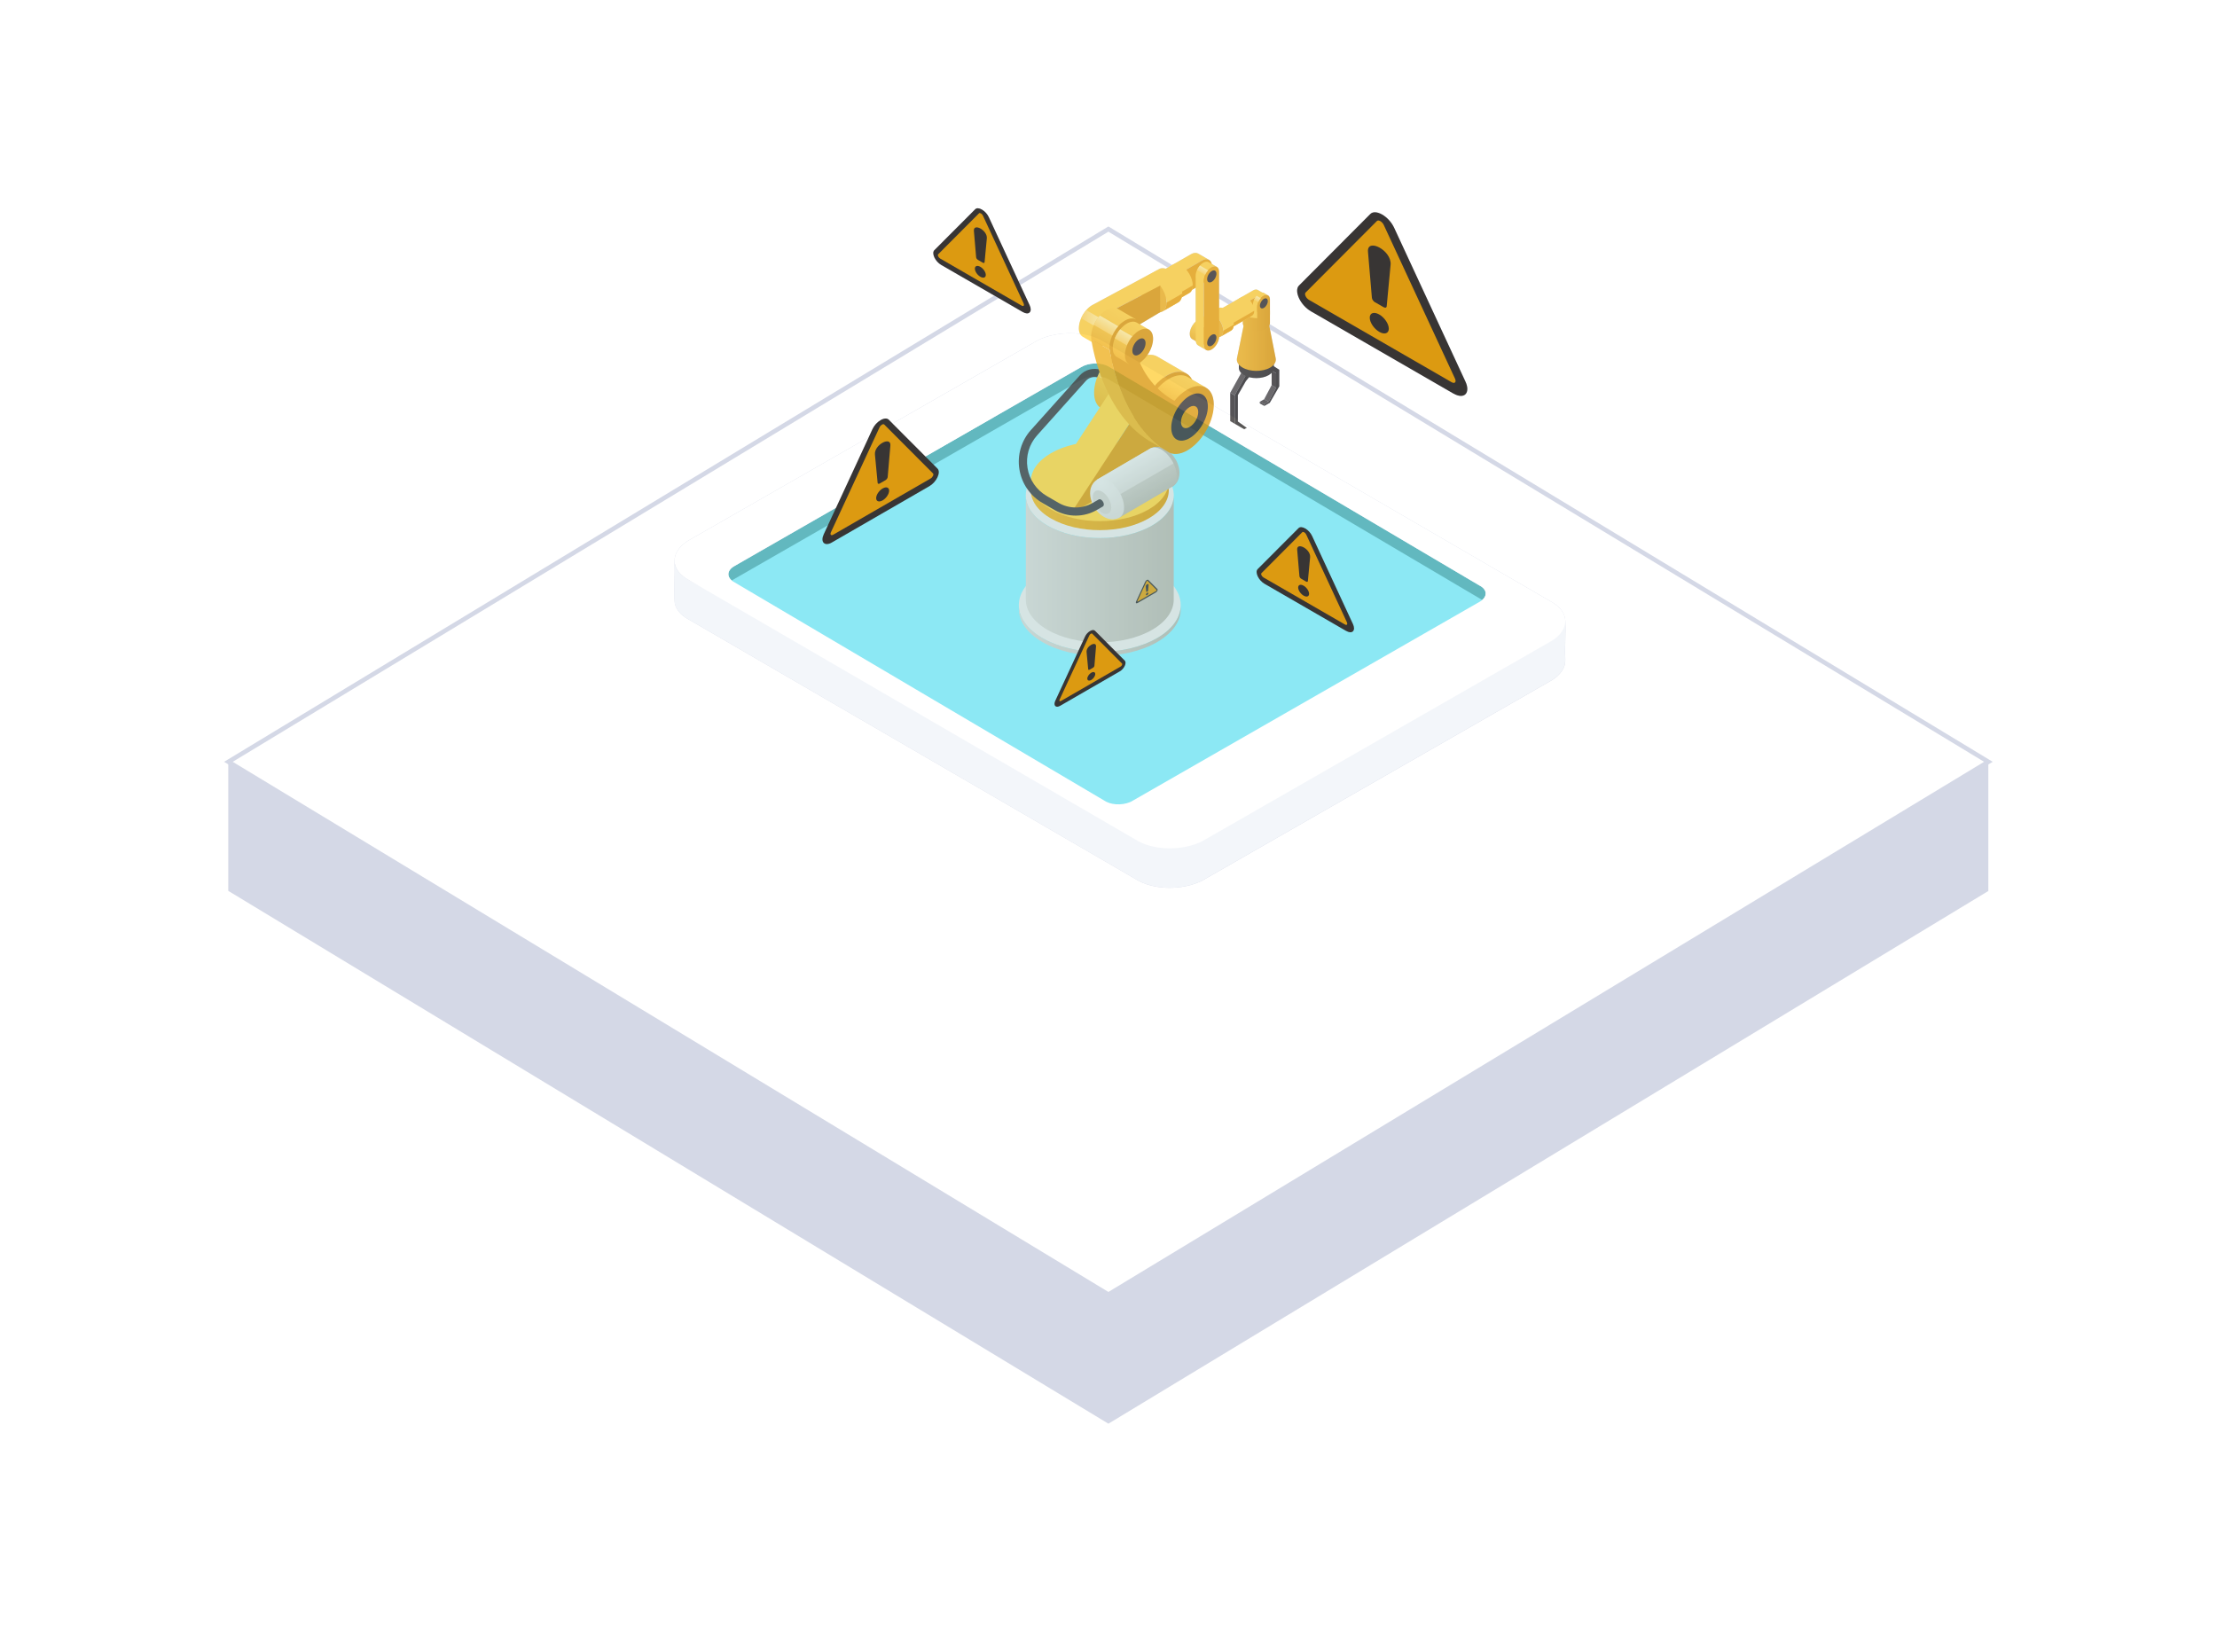 <?xml version="1.0" encoding="UTF-8"?><svg xmlns="http://www.w3.org/2000/svg" xmlns:xlink="http://www.w3.org/1999/xlink" viewBox="0 0 495.6 369.36"><defs><style>.cls-1{fill:url(#_Áåçûìÿííûé_ãðàäèåíò_49-4);}.cls-2{fill:url(#_Áåçûìÿííûé_ãðàäèåíò_109);}.cls-3{fill:#383534;}.cls-4{fill:url(#_Áåçûìÿííûé_ãðàäèåíò_30-7);}.cls-4,.cls-5,.cls-6,.cls-7,.cls-8,.cls-9,.cls-10{opacity:.9;}.cls-11,.cls-12{fill:#fff;}.cls-13{fill:url(#_Áåçûìÿííûé_ãðàäèåíò_49);}.cls-14{fill:url(#_Áåçûìÿííûé_ãðàäèåíò_34);}.cls-12{filter:url(#drop-shadow-1);stroke:#d4d8e6;stroke-miterlimit:10;}.cls-15{fill:#8ce8f4;}.cls-5{fill:url(#_Áåçûìÿííûé_ãðàäèåíò_30);}.cls-16{isolation:isolate;}.cls-17{fill:url(#_Áåçûìÿííûé_ãðàäèåíò_49-2);}.cls-18{fill:url(#_Áåçûìÿííûé_ãðàäèåíò_64);}.cls-19{fill:#f3f6fa;}.cls-20{fill:#ffcf40;}.cls-21{fill:url(#_Áåçûìÿííûé_ãðàäèåíò_13);}.cls-6{fill:url(#_Áåçûìÿííûé_ãðàäèåíò_30-2);}.cls-22{fill:url(#_Áåçûìÿííûé_ãðàäèåíò_49-5);}.cls-23{fill:#e8e4df;}.cls-24{fill:#474443;}.cls-25{fill:#514e4d;}.cls-7{fill:url(#_Áåçûìÿííûé_ãðàäèåíò_30-6);}.cls-26{opacity:.8;}.cls-27{fill:url(#_Áåçûìÿííûé_ãðàäèåíò_39);}.cls-28{fill:url(#_Áåçûìÿííûé_ãðàäèåíò_63-2);}.cls-29{fill:url(#_Áåçûìÿííûé_ãðàäèåíò_16);}.cls-30{fill:#dc9a11;}.cls-31{fill:#efb224;}.cls-32{fill:#d1ccc3;}.cls-33{fill:url(#_Áåçûìÿííûé_ãðàäèåíò_63);}.cls-34{fill:url(#_Áåçûìÿííûé_ãðàäèåíò_64-2);}.cls-35{filter:url(#drop-shadow-2);}.cls-35,.cls-36{fill:#d4d8e6;}.cls-8{fill:url(#_Áåçûìÿííûé_ãðàäèåíò_30-5);}.cls-37{fill:url(#_Áåçûìÿííûé_ãðàäèåíò_49-3);}.cls-38{fill:#2d2b2a;}.cls-39{mix-blend-mode:luminosity;}.cls-40{fill:url(#_Áåçûìÿííûé_ãðàäèåíò_5);}.cls-9{fill:url(#_Áåçûìÿííûé_ãðàäèåíò_30-3);}.cls-10{fill:url(#_Áåçûìÿííûé_ãðàäèåíò_30-4);}.cls-41{fill:#b9b4a7;}.cls-42{fill:#eaa412;}.cls-43{fill:#62b8bf;}</style><filter id="drop-shadow-1" filterUnits="userSpaceOnUse"><feOffset dx="0" dy="30"/><feGaussianBlur result="blur" stdDeviation="17"/><feFlood flood-color="#d4d8e6" flood-opacity=".4"/><feComposite in2="blur" operator="in"/><feComposite in="SourceGraphic"/></filter><filter id="drop-shadow-2" filterUnits="userSpaceOnUse"><feOffset dx="0" dy="30"/><feGaussianBlur result="blur-2" stdDeviation="17"/><feFlood flood-color="#d4d8e6" flood-opacity=".4"/><feComposite in2="blur-2" operator="in"/><feComposite in="SourceGraphic"/></filter><linearGradient id="_Áåçûìÿííûé_ãðàäèåíò_16" x1="-5284.7" y1="82.34" x2="-5276.88" y2="82.34" gradientTransform="translate(-4999.94) rotate(-180) scale(1 -1)" gradientUnits="userSpaceOnUse"><stop offset="0" stop-color="#2d2b2a"/><stop offset="1" stop-color="#383534"/></linearGradient><linearGradient id="_Áåçûìÿííûé_ãðàäèåíò_5" x1="-3615.39" y1="2955.99" x2="-3618.96" y2="2962.17" gradientTransform="translate(-4090.15 -1575.85) rotate(-120)" gradientUnits="userSpaceOnUse"><stop offset="0" stop-color="#efb224"/><stop offset="1" stop-color="#dc9a11"/></linearGradient><linearGradient id="_Áåçûìÿííûé_ãðàäèåíò_64" x1="-5263.89" y1="140.9" x2="-5227.7" y2="140.9" gradientTransform="translate(-4999.94) rotate(-180) scale(1 -1)" gradientUnits="userSpaceOnUse"><stop offset="0" stop-color="#b9b4a7"/><stop offset="1" stop-color="#d8d3cc"/></linearGradient><linearGradient id="_Áåçûìÿííûé_ãðàäèåíò_64-2" x1="-5262.33" y1="127.13" x2="-5229.26" y2="127.13" xlink:href="#_Áåçûìÿííûé_ãðàäèåíò_64"/><linearGradient id="_Áåçûìÿííûé_ãðàäèåíò_13" x1="-5261.22" y1="113.02" x2="-5230.37" y2="113.02" gradientTransform="translate(-4999.94) rotate(-180) scale(1 -1)" gradientUnits="userSpaceOnUse"><stop offset="0" stop-color="#dc9a11"/><stop offset="1" stop-color="#efb224"/></linearGradient><linearGradient id="_Áåçûìÿííûé_ãðàäèåíò_49" x1="-5254.27" y1="78.24" x2="-5246.58" y2="91.57" gradientTransform="translate(-4999.94) rotate(-180) scale(1 -1)" gradientUnits="userSpaceOnUse"><stop offset="0" stop-color="#ffcf40"/><stop offset=".36" stop-color="#fbc93a"/><stop offset=".82" stop-color="#f3ba2b"/><stop offset="1" stop-color="#efb224"/></linearGradient><linearGradient id="_Áåçûìÿííûé_ãðàäèåíò_30" x1="-5249.69" y1="81.89" x2="-5247.64" y2="85.44" gradientTransform="translate(-4999.94) rotate(-180) scale(1 -1)" gradientUnits="userSpaceOnUse"><stop offset="0" stop-color="#ffefa5"/><stop offset="1" stop-color="#ffd561"/></linearGradient><linearGradient id="_Áåçûìÿííûé_ãðàäèåíò_30-2" x1="-5254.8" y1="84.22" x2="-5253.75" y2="86.05" xlink:href="#_Áåçûìÿííûé_ãðàäèåíò_30"/><linearGradient id="_Áåçûìÿííûé_ãðàäèåíò_34" x1="-5252.37" y1="103" x2="-5257.34" y2="111.59" gradientTransform="translate(-4999.94) rotate(-180) scale(1 -1)" gradientUnits="userSpaceOnUse"><stop offset="0" stop-color="#d8d3cc"/><stop offset="1" stop-color="#b9b4a7"/></linearGradient><linearGradient id="_Áåçûìÿííûé_ãðàäèåíò_109" x1="-5252.37" y1="103" x2="-5255.11" y2="107.75" gradientTransform="translate(-4999.94) rotate(-180) scale(1 -1)" gradientUnits="userSpaceOnUse"><stop offset="0" stop-color="#e8e4df"/><stop offset="1" stop-color="#d8d3cc"/></linearGradient><radialGradient id="_Áåçûìÿííûé_ãðàäèåíò_39" cx="-5245.97" cy="107.64" fx="-5245.97" fy="107.64" r="9.2" gradientTransform="translate(-4999.94) rotate(-180) scale(1 -1)" gradientUnits="userSpaceOnUse"><stop offset="0" stop-color="#e8e4df"/><stop offset="1" stop-color="#d8d3cc"/></radialGradient><linearGradient id="_Áåçûìÿííûé_ãðàäèåíò_63" x1="-5283.83" y1="71.69" x2="-5277.76" y2="71.69" gradientTransform="translate(-4999.94) rotate(-180) scale(1 -1)" gradientUnits="userSpaceOnUse"><stop offset="0" stop-color="#dc9a11"/><stop offset="1" stop-color="#efb224"/></linearGradient><linearGradient id="_Áåçûìÿííûé_ãðàäèåíò_63-2" x1="-5283.83" y1="68.76" x2="-5277.76" y2="68.76" xlink:href="#_Áåçûìÿííûé_ãðàäèåíò_63"/><linearGradient id="_Áåçûìÿííûé_ãðàäèåíò_30-3" x1="-5281.28" y1="66.38" x2="-5280.76" y2="67.27" xlink:href="#_Áåçûìÿííûé_ãðàäèåíò_30"/><linearGradient id="_Áåçûìÿííûé_ãðàäèåíò_30-4" x1="-5246" y1="71.17" x2="-5241.63" y2="71.17" xlink:href="#_Áåçûìÿííûé_ãðàäèåíò_30"/><linearGradient id="_Áåçûìÿííûé_ãðàäèåíò_49-2" x1="-5268.93" y1="72.25" x2="-5266.77" y2="76" xlink:href="#_Áåçûìÿííûé_ãðàäèåíò_49"/><linearGradient id="_Áåçûìÿííûé_ãðàäèåíò_30-5" x1="-5269.06" y1="59.87" x2="-5268.45" y2="60.93" xlink:href="#_Áåçûìÿííûé_ãðàäèåíò_30"/><linearGradient id="_Áåçûìÿííûé_ãðàäèåíò_49-3" x1="-5265.48" y1="84.31" x2="-5262.06" y2="90.23" xlink:href="#_Áåçûìÿííûé_ãðàäèåíò_49"/><linearGradient id="_Áåçûìÿííûé_ãðàäèåíò_49-4" x1="-5250.63" y1="69.48" x2="-5246.18" y2="77.18" xlink:href="#_Áåçûìÿííûé_ãðàäèåíò_49"/><linearGradient id="_Áåçûìÿííûé_ãðàäèåíò_30-6" x1="-5247.79" y1="71.69" x2="-5246.54" y2="73.85" xlink:href="#_Áåçûìÿííûé_ãðàäèåíò_30"/><linearGradient id="_Áåçûìÿííûé_ãðàäèåíò_49-5" x1="-5254.32" y1="72.27" x2="-5249.87" y2="79.98" xlink:href="#_Áåçûìÿííûé_ãðàäèåíò_49"/><linearGradient id="_Áåçûìÿííûé_ãðàäèåíò_30-7" x1="-5251.67" y1="74.38" x2="-5250.48" y2="76.44" xlink:href="#_Áåçûìÿííûé_ãðàäèåíò_30"/></defs><g class="cls-16"><g id="Layer_1"><g><g><polygon class="cls-12" points="247.78 259.41 51.06 140.31 247.78 21.21 444.5 140.31 247.78 259.41"/><polygon class="cls-35" points="444.48 140.32 247.78 259.41 51.06 140.31 51.03 140.31 51.03 169.18 51.06 169.18 247.78 288.28 444.5 169.18 444.48 169.16 444.48 140.32"/></g><g><g><path class="cls-36" d="m293.05,69.58l31.89,18.41c1.11.64,2.11.69,2.66.14.55-.56.56-1.61,0-2.81l-15.95-34.41c-.56-1.2-1.55-2.3-2.66-2.94-1.11-.64-2.11-.69-2.66-.13l-15.95,16c-.56.56-.55,1.61,0,2.81.56,1.2,1.55,2.29,2.66,2.94Z"/><path class="cls-36" d="m349.91,138.7s0,0,0,.01c-.06-1.58-1.14-3.12-3.25-4.26l-69.94-40.63v-5.49l1.78-3.12.72-.9c1.44.38,3.2.24,4.39-.45.28-.16.49-.34.66-.53v2.77l-1.67,3.15,1,.57-.97.56.97-.56-1-.57-.97.56v.37l1,.57,1.22-.7,2.13-3.69v-3.7l-1.23-.8v-.34c.38-.44.52-.93.43-1.41l-1.45-7.33c.09-.17.15-.34.16-.52v-2.86s0,.02,0,.03h0s0-.06,0-.08v-2.4c0-.45-.16-.77-.41-.92,0,0,0,0,0,0h0s0,0,0,0l-.93-.54c-.1-.06-.23-.09-.36-.09l-1-.58c-.27-.16-.65-.14-1.06.1l-2.59,1.49s-.03,0-.04.01l-4.18,2.41c-.29-.09-.55-.09-.78-.02l-.02-8.06c0-.54-.19-.92-.5-1.1,0,0,0,0,0,0l-1.13-.66c-.1-.42-.31-.73-.6-.9,0,0,0,0,0,0h0s0,0,0,0l-2.44-1.42c-.42-.24-.99-.21-1.63.16l-3.95,2.28s-.04.01-.06.02l-1.62.93c-.59-.19-1.11-.15-1.51.09l-.37.22h0s-14.56,7.84-14.56,7.84c-.47.27-.91.65-1.3,1.1-.46.53-.86,1.15-1.15,1.81-.33.74-.52,1.51-.51,2.23,0,.52.11.94.29,1.28-3.62-.46-7.63.21-10.41,1.97l-31.54,18.08-.84-.84c-.38-.38-1.06-.35-1.82.09-.76.44-1.44,1.19-1.82,2.01l-.83,1.79-40.47,23.19c-4.05,2.58-3.92,6.52.28,8.76-2.08-1.1-3.18-2.63-3.24-4.23.12,3.44-.13,5.44,0,8.84.05,1.59,1.15,3.14,3.23,4.24l100.53,58.4c4.23,2.26,11.01,2.02,15.07-.55l77.31-44.31c2.06-1.28,3.04-2.94,2.99-4.53-.14-3.43.14-5.44,0-8.84Zm-72.46-55.27h0s-2.44,4.39-2.44,4.39v5.01l-3.68-2.14c.04-1.69-.43-3.1-1.47-3.86-.08-.06-.18-.11-.27-.16h.01s-3.16-1.84-3.16-1.84c-.23-.44-.52-.82-.89-1.11-.13-.1-.27-.19-.41-.26.03.01.06.02.08.04l-6.52-3.79c-.64-.37-1.41-.48-2.22-.35.77-1.1,1.27-2.44,1.27-3.63,0-.99-.34-1.69-.9-2.02h0s-.02-.01-.02-.01c0,0,0,0,0,0l-2.04-1.18s0,0,0,0l4.54-2.71c.21-.03.4-.1.57-.2,0,0,0,0-.01.01l3.5-2.02c.13-.08.26-.18.36-.31.11-.12.2-.27.27-.43.05-.11.08-.25.12-.38l1.73-1c.11-.07.22-.16.31-.26.1-.11.18-.25.24-.4l.85-.49v7.56c-.1.1-.21.2-.31.32-.28.32-.52.7-.7,1.1-.2.45-.31.92-.31,1.35,0,.57.2.97.53,1.15l.84.49c.04.43.21.75.48.91l1.83,1.06s-.08-.07-.12-.1c.31.27.79.3,1.34-.02.89-.51,1.61-1.72,1.68-2.77.18-.03.34-.12.47-.23-.04.04-.08.08-.13.11l2.35-1.36c.28-.17.48-.49.55-.93l2.05-1.18v.46c0,.2.06.4.18.59l-1.48,7.27c-.1.48.05.98.43,1.42v.74c0,.4.19.8.55,1.16l-.04.02Zm-16.56.51c.21-.12.42-.23.62-.32-.21.1-.41.2-.62.32Zm.83-.41c.14-.06.28-.12.41-.16-.14.05-.27.1-.41.16Zm.65-.23c.12-.04.24-.07.37-.1-.12.03-.24.06-.37.1Zm.61-.14c.11-.02.23-.03.34-.04-.11,0-.23.03-.34.04Zm.59-.05c.11,0,.22,0,.32,0-.11,0-.21,0-.32,0Zm.56.03c.1.01.2.03.3.06-.1-.02-.2-.04-.3-.06Zm.53.12c.1.03.19.07.29.11-.09-.04-.19-.08-.29-.11Zm-4.4-13.95s0-.01.01-.02c0,0,0,.01-.01.02Zm.28-.43s0-.01,0-.02c0,0,0,.01,0,.02Zm.17-.55s0,0,0-.01c0,0,0,0,0,.01Zm8.43,8.84c0,.13.01.26.04.37-.02-.11-.04-.24-.04-.37Zm.07.47c.02.07.04.15.07.21-.03-.06-.05-.14-.07-.21Zm.13.3c.03.05.06.11.1.15-.04-.04-.07-.1-.1-.15Zm4.12-4.01c0,.16-.01.31-.04.45.03-.14.04-.29.04-.45Zm-.08.58c-.02.08-.04.17-.08.24.03-.07.05-.16.08-.24Zm-.15.36c-.04.06-.07.12-.11.17.04-.05.07-.11.11-.17Zm-2.06-15.24c.05-.02.1-.02.16-.03-.05.01-.1.02-.16.03Zm12.1,6.33s.05.02.08.03c-.03,0-.05-.02-.08-.03Zm-.15,0s-.06,0-.09,0c.03,0,.06,0,.09,0Zm-11.34-6.37s.07.03.11.04c-.04-.01-.07-.03-.11-.04Zm-.16,0s-.08-.01-.13,0c.05,0,.09,0,.13,0Zm-1.91-1.6s-.09-.01-.14,0c.05,0,.09,0,.14,0Zm.39.06s-.09-.04-.14-.05c.05,0,.09.03.14.05Zm-.96.02s.07-.01.11-.02c-.04.01-.07.01-.11.02Z"/><path class="cls-36" d="m210.4,59.23l18.25,10.54c.64.37,1.21.4,1.52.08.32-.32.32-.92,0-1.61l-9.13-19.69c-.32-.69-.89-1.31-1.52-1.68-.64-.37-1.21-.4-1.52-.08l-9.13,9.15c-.32.32-.32.92,0,1.61.32.68.89,1.31,1.52,1.68Z"/></g><g class="cls-39"><g><path class="cls-3" d="m324.94,87.99c1.11.64,2.11.69,2.66.14.55-.56.56-1.61,0-2.81l-15.95-34.41c-.56-1.2-1.55-2.3-2.66-2.94-1.11-.64-2.11-.69-2.66-.13l-15.95,16c-.56.56-.55,1.61,0,2.81.56,1.2,1.55,2.29,2.66,2.94l31.89,18.41Z"/><path class="cls-30" d="m325.28,84.69l-15.95-34.41c-.34-.73-1.18-1.21-1.52-.88l-15.95,16c-.34.34.08,1.25.76,1.64l31.89,18.41c.67.39,1.1-.03.76-.76Z"/><path class="cls-3" d="m307.4,67.6c-.38-.22-.69-.66-.72-1.03l-.87-10.26c-.3-3.25,5.39-.32,5.05,2.91l-.87,9.25c-.03.33-.35.41-.72.19l-1.85-1.07Zm-1.2,3.42c0,1.07.95,2.49,2.13,3.17,1.18.68,2.13.36,2.13-.71s-.95-2.49-2.13-3.17c-1.18-.68-2.13-.36-2.13.71Z"/></g><g><path class="cls-19" d="m349.91,138.7c.06,1.61-17.83-6.08-17.83-6.08-.01-.6-.44-1.24-1.28-1.69l-83.12-49.09c-1.69-.88-4.38-.78-6.02.23l-19.54,12.31c-.06-1.47-.12-2.9-.17-4.19-.01-.33-.24-.7-.72-.94-.94-.51-2.43-.46-3.36.12l-13.96,8.81c-.45.28-.7.64-.69,1l.27,6.92-39.49,20.53c-.82.49-1.2,1.14-1.18,1.81l.23,6.08-9.04-4.85c-2.08-1.1-3.18-2.63-3.24-4.23.12,3.44-.13,5.44,0,8.84.05,1.59,1.15,3.14,3.23,4.24l100.53,58.4c4.23,2.26,11.01,2.02,15.07-.55l77.31-44.31c2.06-1.28,3.04-2.94,2.99-4.53-.14-3.43.14-5.44,0-8.84Z"/><g><path class="cls-43" d="m330.81,130.94l-83.12-49.09c-1.69-.88-4.38-.78-6.02.23l-77.65,44.56c-1.63.99-1.57,2.59.09,3.49l83.14,49.08c1.67.89,4.39.8,6.01-.23l77.65-44.53c1.63-1.01,1.61-2.6-.09-3.51Z"/><path class="cls-15" d="m330.81,133.81l-83.12-49.09c-1.69-.88-4.38-.78-6.02.23l-77.65,44.56c-1.63.99-1.57,2.6.09,3.49l83.14,49.08c1.67.89,4.39.79,6.01-.23l77.65-44.53c1.63-1.01,1.61-2.59-.09-3.51Z"/><path class="cls-11" d="m231.06,76.61c4.08-2.58,10.85-2.83,15.08-.55l100.53,58.4c4.23,2.29,4.33,6.21.27,8.77l-77.31,44.33c-4.08,2.57-10.83,2.8-15.08.55l-100.52-58.42c-4.2-2.24-4.33-6.18-.28-8.76l77.32-44.31Zm99.75,54.33l-83.12-49.09c-1.69-.88-4.38-.78-6.02.23l-77.65,44.56c-1.63.99-1.57,2.59.09,3.49l83.14,49.08c1.67.89,4.39.8,6.01-.23l77.65-44.53c1.63-1.01,1.61-2.6-.09-3.51h0Z"/></g></g><g class="cls-26"><g><g class="cls-16"><polygon class="cls-25" points="283.6 89.83 282.6 89.26 284.27 86.11 285.27 86.68 283.6 89.83"/><polygon class="cls-3" points="282.63 90.75 281.63 90.18 281.63 89.81 282.63 90.38 282.63 90.75"/><polygon class="cls-3" points="285.27 86.68 284.27 86.11 284.27 82.86 285.27 83.43 285.27 86.68"/><polygon class="cls-38" points="285.27 83.43 284.27 82.86 282.49 81.78 283.49 82.36 285.27 83.43"/><polygon class="cls-24" points="281.91 82.2 280.92 81.62 280.92 81.44 281.91 82.01 281.91 82.2"/><polygon class="cls-38" points="281.91 82.01 283.54 81.08 285.98 82.67 285.98 86.37 283.85 90.05 282.63 90.75 282.63 90.38 283.6 89.83 285.27 86.68 285.27 83.43 283.49 82.36 281.91 82.2 281.91 82.01"/><polygon class="cls-24" points="283.6 89.83 282.6 89.26 281.63 89.81 282.63 90.38 283.6 89.83"/></g><g class="cls-16"><polygon class="cls-38" points="278.14 95.96 277.14 95.39 275.01 94.15 276.01 94.72 278.14 95.96"/><polygon class="cls-3" points="276.01 94.72 275.01 94.15 275.01 87.82 276.01 88.39 276.01 94.72"/><polygon class="cls-3" points="278.44 84.01 280.07 83.07 279.07 82.5 277.45 83.43 278.44 84.01"/><polygon class="cls-25" points="276.01 88.39 275.01 87.82 277.45 83.43 278.44 84.01 276.01 88.39"/><polygon class="cls-38" points="276.01 88.39 278.44 84.01 280.07 83.07 280.07 83.26 278.5 85.22 276.72 88.34 276.72 94.22 278.41 95.44 278.73 95.63 278.14 95.96 276.01 94.72 276.01 88.39"/></g></g><g id="Axonometric_Cylinder"><path class="cls-29" d="m276.94,82.25c0,.58.37,1.17,1.14,1.62,1.53.88,4,.88,5.53,0,.75-.44,1.14-1,1.14-1.57v-2.11s-7.81-.04-7.81-.04v2.11Z"/><path id="Cylinder_face" class="cls-3" d="m283.61,81.76c1.53-.88,1.53-2.31,0-3.19-1.53-.88-4-.88-5.53,0-1.53.88-1.53,2.31,0,3.19,1.53.88,4,.88,5.53,0Z"/></g><g><path class="cls-40" d="m285.18,80.11l-1.75-8.85h-5.11s-1.8,8.83-1.8,8.83c-.15.73.25,1.49,1.2,2.06,1.68,1,4.44,1.03,6.17.06,1.01-.57,1.44-1.35,1.29-2.1Z"/><path class="cls-31" d="m282.66,72.5c-1.02.57-2.65.56-3.64-.04-.99-.59-.97-1.54.05-2.11,1.02-.57,2.65-.56,3.64.04.99.59.97,1.54-.05,2.11Z"/></g><g><g><g><g id="Axonometric_Cylinder-2"><ellipse id="Cylinder_face-2" class="cls-23" cx="245.85" cy="135.28" rx="18.09" ry="10.45"/><path id="Cylinder_body" class="cls-18" d="m227.76,135.18v.9c-.04,2.71,1.72,5.42,5.3,7.48,7.07,4.08,18.52,4.08,25.59,0,3.49-2.02,5.26-4.65,5.3-7.29v-.9c-.04,2.64-1.81,5.28-5.3,7.29-7.07,4.08-18.52,4.08-25.59,0-3.58-2.06-5.34-4.78-5.3-7.48Z"/></g><g id="Axonometric_Cylinder-3"><ellipse id="Cylinder_face-3" class="cls-23" cx="245.85" cy="110.74" rx="16.54" ry="9.55"/><path id="Cylinder_body-2" class="cls-34" d="m229.32,110.65v23.32c-.04,2.47,1.57,4.95,4.84,6.84,6.46,3.73,16.93,3.73,23.38,0,3.19-1.84,4.8-4.25,4.84-6.66v-23.32c-.04,2.41-1.65,4.82-4.84,6.66-6.46,3.73-16.93,3.73-23.38,0-3.27-1.89-4.88-4.37-4.84-6.84Z"/></g></g><g><path class="cls-3" d="m254.3,134.81c-.14.08-.27.09-.34.02-.07-.07-.07-.21,0-.36l2.05-4.43c.07-.15.2-.3.34-.38s.27-.09.34-.02l2.05,2.06c.07.07.07.21,0,.36-.07.15-.2.3-.34.38l-4.1,2.37Z"/><path class="cls-30" d="m254.26,134.38l2.05-4.43c.04-.09.15-.16.2-.11l2.05,2.06s-.01.16-.1.21l-4.1,2.37c-.09.05-.14,0-.1-.1Z"/><path class="cls-3" d="m256.32,132.32s-.09.02-.09-.02l-.11-1.19c-.04-.42.69-.79.65-.37l-.11,1.32s-.04.1-.09.13l-.24.14Zm.12.21c-.15.09-.27.27-.27.41,0,.14.12.18.27.09.15-.09.27-.27.27-.41,0-.14-.12-.18-.27-.09Z"/></g></g><g id="Axonometric_Cylinder-4"><path class="cls-21" d="m261.28,107.69v2c-.04,2.25-1.54,4.5-4.52,6.22-6.02,3.48-15.79,3.48-21.82,0-3.05-1.76-4.55-4.07-4.52-6.38v-2s30.85.16,30.85.16Z"/><path id="Cylinder_face-4" class="cls-20" d="m234.95,113.9c6.02,3.48,15.79,3.48,21.82,0,6.02-3.48,6.02-9.12,0-12.59-6.02-3.48-15.79-3.48-21.82,0-6.02,3.48-6.02,9.12,0,12.59Z"/></g><g id="Axonometric_Cylinder-5"><path class="cls-13" d="m250.02,78.36c1.52-.88,2.89-.95,3.88-.36l4.73,2.73-7.76,13.28-4.73-2.73c-.96-.58-1.56-1.79-1.56-3.5,0-3.47,2.44-7.69,5.44-9.42Z"/><path class="cls-5" d="m247.47,80.57l4.72,2.74c-.87,1.04-1.59,2.25-2.09,3.51l-4.72-2.74c.51-1.26,1.23-2.48,2.1-3.51Z"/><path id="Cylinder_face-5" class="cls-30" d="m249.31,90.51c0,3.47,2.44,4.88,5.44,3.14,3-1.73,5.44-5.95,5.44-9.42,0-3.47-2.44-4.88-5.44-3.14-3,1.73-5.44,5.95-5.44,9.42Z"/><path id="Cylinder_face-6" class="cls-3" d="m252.18,88.85c0,1.64,1.15,2.3,2.57,1.48,1.42-.82,2.57-2.81,2.57-4.44s-1.15-2.3-2.57-1.48c-1.42.82-2.57,2.81-2.57,4.44Z"/></g><g class="cls-16"><path class="cls-20" d="m250.44,84.08c.39-.61.82-1.17,1.26-1.68.84-.96,1.76-1.72,2.67-2.25,1.58-.91,3.16-1.12,4.35-.43l6.52,3.79c-1.19-.69-2.76-.48-4.35.43-.91.53-1.82,1.29-2.67,2.25-.44.51-.87,1.07-1.26,1.68l-17.67,27.05-6.52-3.79,17.67-27.05Z"/><path class="cls-30" d="m260.89,83.94c-1.39.8-2.79,2.15-3.93,3.93l-17.67,27.05,19.31-11.15,6.26-9.72c2.57-3.99,2.89-8.61.71-10.32-1.21-.95-2.94-.8-4.68.21Z"/></g><path class="cls-6" d="m258.22,86.19l-6.52-3.79c-.44.51-.87,1.07-1.26,1.68l6.52,3.79c.39-.61.82-1.17,1.26-1.68h0Z"/></g><g><path class="cls-41" d="m260.54,100.39c1.03.55,3.01,2.37,3.14,5.27,0,2.11-1.2,2.88-1.6,3.14l-4.97-8.51c.72-.41,1.9-.72,3.43.1Z"/><path class="cls-14" d="m257.11,100.29c.62-.36,1.48-.32,2.43.2,1.93,1.07,3.52,3.75,3.56,5.99.02,1.14-.37,1.94-1.01,2.31l-11.82,6.91-4.97-8.51,11.82-6.91Z"/><path class="cls-2" d="m257.11,100.29c.62-.36,1.48-.32,2.43.2,1.13.63,2.13,1.81,2.79,3.12l-11.85,6.84-5.18-3.26,11.82-6.91Z"/><path class="cls-27" d="m245.29,107.2c.62-.36,1.48-.32,2.43.2,1.93,1.07,3.52,3.75,3.56,5.99.02,1.14-.37,1.94-1.01,2.31-.73.4-1.91.72-3.42-.1-2.79-1.5-4.67-6.41-1.55-8.41Z"/><path class="cls-32" d="m246.32,109.89c1.14.63,2.08,2.21,2.1,3.53.02,1.32-.89,1.88-2.03,1.25-1.14-.63-2.08-2.21-2.1-3.53-.02-1.32.89-1.88,2.03-1.25Z"/></g><g><g id="Axonometric_Cylinder-6"><ellipse id="Cylinder_face-7" class="cls-20" cx="280.85" cy="69.39" rx="3.03" ry="1.75"/><path id="Cylinder_body-3" class="cls-33" d="m277.82,69.38v2.86c0,.45.29.91.89,1.25,1.18.68,3.11.68,4.29,0,.59-.34.88-.78.89-1.22v-2.86c0,.44-.3.88-.89,1.22-1.18.68-3.11.68-4.29,0-.6-.35-.9-.8-.89-1.25Z"/></g><g><path class="cls-20" d="m276.96,66.75l3.15-1.82c.41-.24.79-.26,1.06-.1l1.6.93c-.27-.16-.65-.14-1.06.1l-4.01,2.31-.75-1.43Z"/><path class="cls-42" d="m281.71,65.86c.82-.48,1.5-.09,1.5.86,0,.95-.67,2.11-1.49,2.58l-4.02,2.32v-3.44s4.01-2.31,4.01-2.31Z"/></g><g><g><g class="cls-16"><path class="cls-20" d="m280.34,66.99c.14-.31.33-.61.55-.87.19-.21.4-.4.63-.53.4-.23.75-.25,1.01-.1l.94.55c-.26-.15-.62-.13-1.01.1-.23.13-.44.31-.63.53-.22.25-.41.55-.55.87-.16.36-.25.73-.25,1.07v2.54s-.94-.55-.94-.55v-2.54c0-.34.1-.72.25-1.07Z"/><path class="cls-28" d="m282.46,66.14c.79-.46,1.43-.09,1.43.82v3.27c0,2.04-1.29,1.24-2.86.91v-2.54c0-.91.64-2.01,1.43-2.47Z"/></g><path class="cls-9" d="m281.83,66.67l-.94-.55c-.22.25-.41.55-.55.87l.94.55c.14-.31.33-.61.55-.87h0Z"/></g><path id="Cylinder_face-8" class="cls-3" d="m281.65,68.33c0,.56.39.78.88.51.48-.28.88-.96.88-1.52,0-.56-.39-.78-.88-.51-.48.28-.88.96-.88,1.52Z"/></g><g id="Axonometric_Cylinder-7"><path class="cls-20" d="m277.49,66.44c.31-.18.74-.16,1.21.11.94.54,1.69,1.85,1.69,2.93,0,.53-.18.91-.48,1.09l-5.56,3.21-2.42-4.14,5.56-3.21Z"/><path class="cls-42" d="m275.1,72.53l5.28-3.05c0,.53-.19.91-.48,1.09l-1.89,1.09-2.96,1.7.05-.83Z"/></g></g><g><g><path class="cls-20" d="m261.39,59.63l4.82-2.78c.63-.37,1.21-.4,1.63-.16l2.45,1.42c-.42-.24-.99-.21-1.63.16l-6.12,3.53-1.15-2.18Z"/><path class="cls-42" d="m268.66,58.27c1.26-.73,2.29-.14,2.29,1.31,0,1.45-1.02,3.22-2.28,3.95l-6.14,3.54v-5.26s6.12-3.53,6.12-3.53Z"/></g><g id="Axonometric_Cylinder-8"><path id="Cylinder_face-9" class="cls-31" d="m263.65,65.53c0,1.65-1.16,2.32-2.59,1.49-1.43-.83-2.59-2.83-2.59-4.48s1.16-2.32,2.59-1.49c1.43.82,2.59,2.83,2.59,4.48Z"/><path id="Cylinder_body-4" class="cls-20" d="m259.21,60.88l2.99-1.72c.47-.28,1.12-.25,1.85.17,1.43.82,2.59,2.83,2.59,4.48,0,.82-.28,1.39-.74,1.67l-2.99,1.72c.46-.27.74-.85.74-1.67,0-1.65-1.16-3.66-2.59-4.48-.72-.42-1.38-.45-1.85-.17Z"/><path class="cls-42" d="m263.65,65.53l2.99-1.72c0,.82-.28,1.39-.74,1.67l-2.99,1.72c.46-.27.74-.85.74-1.67Z"/></g><g id="Axonometric_Cylinder-9"><path id="Cylinder_face-10" class="cls-31" d="m260.77,67.66c0,1.94-1.36,2.72-3.04,1.75-1.68-.97-3.04-3.32-3.04-5.26,0-1.94,1.36-2.72,3.04-1.75,1.68.97,3.04,3.32,3.04,5.26Z"/><path id="Cylinder_body-5" class="cls-20" d="m255.57,62.2l3.5-2.02c.55-.33,1.32-.29,2.17.2,1.68.97,3.04,3.32,3.04,5.26,0,.96-.33,1.63-.87,1.95l-3.5,2.02c.54-.32.87-1,.87-1.95,0-1.94-1.36-4.29-3.04-5.26-.85-.49-1.62-.53-2.17-.2Z"/><path class="cls-42" d="m260.77,67.66l3.5-2.02c0,.96-.33,1.63-.87,1.95l-3.5,2.02c.54-.32.87-1,.87-1.95Z"/></g><g class="cls-16"><path class="cls-20" d="m241.68,71.14c.29-.65.69-1.28,1.15-1.81.39-.45.83-.83,1.3-1.1l14.56-7.84.64,3.48-11.98,6.23c-.47.27-.91.65-1.3,1.1-.46.53-.86,1.15-1.15,1.81-.33.74-.52,1.51-.51,2.23,0,.94.33,1.6.87,1.91l-3.22-1.87c-.53-.31-.87-.97-.87-1.91,0-.71.19-1.49.51-2.23Z"/><path class="cls-10" d="m242.83,69.33l3.22,1.87c-.46.53-.86,1.15-1.15,1.81l-3.22-1.87c.29-.65.69-1.28,1.15-1.81Z"/><path class="cls-30" d="m247.36,70.1l11.98-6.23.02,5.92-11.98,7.14c-1.65.95-2.98.18-2.99-1.7,0-1.88,1.32-4.18,2.97-5.13Z"/></g><g><g id="Axonometric_Cylinder-10"><path id="Cylinder_face-11" class="cls-31" d="m273.45,73.94c0,1.3-.91,1.83-2.04,1.18-1.13-.65-2.04-2.23-2.04-3.53s.91-1.83,2.04-1.18c1.13.65,2.04,2.23,2.04,3.53Z"/><path id="Cylinder_body-6" class="cls-20" d="m269.96,70.27l2.35-1.36c.37-.22.88-.19,1.45.13,1.13.65,2.04,2.23,2.04,3.53,0,.64-.22,1.1-.58,1.31l-2.35,1.36c.36-.22.58-.67.58-1.31,0-1.3-.91-2.88-2.04-3.53-.57-.33-1.08-.36-1.45-.13Z"/><path class="cls-42" d="m273.45,73.94l2.35-1.36c0,.64-.22,1.1-.58,1.31l-2.35,1.36c.36-.22.58-.67.58-1.31Z"/></g><g><polygon class="cls-20" points="272.29 68.93 272.29 71.17 269.69 72.67 267.76 71.54 272.29 68.93"/><path class="cls-17" d="m266.28,73.3c.18-.4.42-.78.7-1.1.24-.27.5-.5.78-.66l1.93,1.12c-.28.16-.55.39-.78.66-.28.32-.52.7-.7,1.1-.2.45-.31.92-.31,1.35,0,.57.2.97.53,1.15l-1.93-1.12c-.32-.19-.52-.59-.53-1.15,0-.43.11-.9.31-1.35Z"/><path class="cls-42" d="m269.69,72.67l2.6-1.5v4.14s-2.58,1.49-2.58,1.49c-.99.57-1.8.11-1.81-1.03,0-1.14.8-2.53,1.79-3.11Z"/></g></g><g><g><g class="cls-16"><path class="cls-20" d="m267.58,60.39c.17-.37.39-.73.66-1.03.22-.26.48-.47.75-.63.47-.27.9-.3,1.21-.12l1.83,1.06c-.31-.18-.73-.15-1.21.12-.27.15-.52.37-.75.63-.27.3-.49.66-.66,1.03-.19.42-.3.87-.3,1.28l.03,14.43c0,.54.19.92.5,1.09l-1.83-1.06c-.31-.18-.5-.56-.5-1.09l-.03-14.43c0-.41.11-.86.3-1.28Z"/><path class="cls-42" d="m270.81,59.79c-.95.55-1.7,1.86-1.7,2.94l.03,14.43c0,1.08.76,1.52,1.71.97.94-.54,1.7-1.86,1.69-2.94l-.03-14.43c0-1.08-.76-1.52-1.7-.98Z"/></g><path class="cls-8" d="m270.06,60.42l-1.83-1.06c-.27.3-.49.66-.66,1.03l1.83,1.06c.17-.37.39-.73.66-1.03h0Z"/></g><path id="Cylinder_face-12" class="cls-3" d="m269.85,62.4c0,.67.47.93,1.04.6.58-.33,1.04-1.14,1.04-1.81,0-.67-.47-.93-1.04-.6-.58.33-1.04,1.14-1.04,1.81Z"/><path id="Cylinder_face-13" class="cls-3" d="m269.85,76.67c0,.67.47.93,1.04.6.58-.33,1.04-1.14,1.04-1.81,0-.67-.47-.93-1.04-.6-.58.33-1.04,1.14-1.04,1.81Z"/></g></g><path class="cls-24" d="m230.48,96.11l10.89-12.17c1.18-1.32,3.03-1.78,4.67-1.27-.3.54-.56,1.11-.78,1.68-.91-.2-1.89.09-2.53.81l-10.89,12.17c-1.79,2-2.57,4.66-2.14,7.3.42,2.64,2,4.93,4.32,6.27l2.64,1.53c2.35,1.36,5.27,1.36,7.62,0l1.3-.75c.7-.4,1.65,1.16.91,1.58l-1.3.75c-1.46.84-3.09,1.26-4.73,1.26-1.63,0-3.27-.42-4.73-1.26l-2.64-1.53c-2.8-1.62-4.7-4.37-5.21-7.56-.51-3.19.43-6.4,2.59-8.81Z"/><g><g class="cls-16"><g class="cls-16"><g class="cls-16"><path class="cls-30" d="m260.96,100.92l-4.11-2.39c.09.06.17.12.26.17l4.11,2.39c-.09-.05-.18-.11-.26-.17h0Z"/></g></g><path class="cls-37" d="m261.29,84.7c1.53-.89,3.06-1.09,4.22-.42l4.11,2.39-7.09,3.8-4.11-3.25c.79-.96,1.83-1.92,2.87-2.52Z"/><g class="cls-16"><path class="cls-31" d="m248.07,78.24s2.1,16.09,12.88,22.68l-4.11-2.39c-10.78-6.59-12.9-22.67-12.88-22.68l4.11,2.39Z"/></g><path class="cls-1" d="m244.52,72.64c.15-.35.33-.67.53-.99.06-.09.12-.18.17-.26.16-.24.33-.46.51-.68.04-.05.08-.11.12-.16.03-.03.06-.05.08-.08,1.01-1.12,2.66-2.18,3.92-1.45l4.11,2.39-5.89,6.84-4.11-2.39c-.16-1.05.13-2.25.56-3.22Z"/><path class="cls-30" d="m250.82,72.1c-1.85,1.49-3.04,4.19-2.75,6.14-.01,0,2.1,16.09,12.88,22.68,1.2.88,2.84.72,4.49-.23,1.38-.8,2.77-2.15,3.89-3.92,2.45-3.89,2.7-8.34.54-9.92-1.18-.86-2.82-.7-4.47.25-.99.57-1.98,1.43-2.87,2.52-3.8-2.16-7.33-5.77-8.9-12.03,1.01-1.48,1.55-3.29,1.28-4.67-.33-1.72-1.79-2.2-3.42-1.26-.22.13-.45.28-.68.47Z"/><path class="cls-7" d="m245.86,70.54l4.11,2.39c-.55.62-1,1.35-1.34,2.1l-4.11-2.39c.33-.75.79-1.48,1.34-2.1Z"/></g><g id="Axonometric_Cylinder-11"><path class="cls-22" d="m251.89,72.34c.88-.51,1.67-.55,2.25-.21l2.73,1.58-4.49,7.68-2.73-1.58c-.56-.33-.9-1.03-.9-2.02,0-2.01,1.41-4.45,3.15-5.45Z"/><path class="cls-4" d="m250.41,73.62l2.73,1.58c-.5.6-.92,1.3-1.21,2.03l-2.73-1.59c.29-.73.71-1.43,1.21-2.03Z"/><path id="Cylinder_face-14" class="cls-30" d="m251.47,79.37c0,2.01,1.41,2.82,3.15,1.82,1.74-1,3.15-3.44,3.15-5.45,0-2.01-1.41-2.82-3.15-1.82-1.74,1-3.15,3.44-3.15,5.45Z"/><path id="Cylinder_face-15" class="cls-3" d="m253.13,78.41c0,.95.66,1.33,1.48.86.82-.47,1.48-1.62,1.48-2.57s-.66-1.33-1.48-.86c-.82.47-1.48,1.62-1.48,2.57Z"/></g></g><g id="Axonometric_Cylinder-12"><path id="Cylinder_face-16" class="cls-3" d="m261.83,95.6c0,2.61,1.83,3.67,4.09,2.36,2.26-1.31,4.09-4.48,4.09-7.09s-1.83-3.67-4.09-2.36c-2.26,1.31-4.09,4.48-4.09,7.09Z"/><path id="Cylinder_face-17" class="cls-30" d="m264,94.35c0,1.23.86,1.73,1.93,1.11,1.07-.62,1.93-2.11,1.93-3.34,0-1.23-.86-1.73-1.93-1.11-1.07.62-1.93,2.11-1.93,3.34Z"/></g></g><g><path class="cls-3" d="m228.65,69.76c.64.37,1.21.4,1.52.08.32-.32.32-.92,0-1.61l-9.13-19.69c-.32-.69-.89-1.31-1.52-1.68s-1.21-.4-1.52-.08l-9.13,9.15c-.32.32-.32.92,0,1.61.32.68.89,1.31,1.52,1.68l18.25,10.54Z"/><path class="cls-30" d="m228.85,67.88l-9.13-19.69c-.19-.42-.68-.69-.87-.5l-9.13,9.16c-.19.19.05.71.43.94l18.25,10.54c.39.22.63-.02.43-.44Z"/><path class="cls-3" d="m218.62,58.1c-.22-.12-.4-.38-.41-.59l-.5-5.87c-.17-1.86,3.08-.18,2.89,1.67l-.5,5.3c-.02.19-.2.23-.41.11l-1.06-.61Zm-.69,1.96c0,.61.55,1.43,1.22,1.81.67.39,1.22.21,1.22-.41s-.55-1.43-1.22-1.81c-.67-.39-1.22-.21-1.22.41Z"/></g><g><path class="cls-3" d="m300.93,141.05c.64.37,1.21.4,1.52.08.32-.32.32-.92,0-1.61l-9.13-19.69c-.32-.69-.89-1.31-1.52-1.68-.64-.37-1.21-.4-1.52-.08l-9.13,9.15c-.32.32-.32.92,0,1.61.32.68.89,1.31,1.52,1.68l18.25,10.54Z"/><path class="cls-30" d="m301.12,139.17l-9.13-19.69c-.19-.42-.68-.69-.87-.5l-9.13,9.16c-.19.19.05.71.43.94l18.25,10.54c.39.22.63-.02.43-.44Z"/><path class="cls-3" d="m290.89,129.39c-.22-.12-.4-.38-.41-.59l-.5-5.87c-.17-1.86,3.08-.18,2.89,1.67l-.5,5.3c-.02.19-.2.23-.41.11l-1.06-.61Zm-.69,1.96c0,.61.55,1.43,1.22,1.81.67.39,1.22.21,1.22-.41s-.55-1.43-1.22-1.81c-.67-.39-1.22-.21-1.22.41Z"/></g><g><path class="cls-3" d="m185.96,121.28c-.76.44-1.44.47-1.82.09-.38-.38-.38-1.1,0-1.92l10.9-23.52c.38-.82,1.06-1.57,1.82-2.01s1.44-.47,1.82-.09l10.9,10.93c.38.38.38,1.1,0,1.92-.38.82-1.06,1.57-1.82,2.01l-21.79,12.58Z"/><path class="cls-30" d="m185.73,119.03l10.9-23.52c.23-.5.81-.83,1.04-.6l10.9,10.93c.23.23-.06.85-.52,1.12l-21.79,12.58c-.46.27-.75-.02-.52-.52Z"/><path class="cls-3" d="m196.68,108.08c-.26.15-.47.09-.49-.13l-.6-6.32c-.23-2.21,3.66-4.22,3.45-1.99l-.6,7.01c-.02.25-.24.55-.49.7l-1.27.73Zm.63,1.12c-.8.46-1.45,1.43-1.45,2.17,0,.73.65.95,1.45.49.8-.46,1.45-1.43,1.45-2.17s-.65-.95-1.45-.49Z"/></g><g><path class="cls-3" d="m237.01,157.78c-.46.27-.88.29-1.11.06-.23-.23-.23-.67,0-1.17l6.66-14.37c.23-.5.65-.96,1.11-1.23s.88-.29,1.11-.06l6.66,6.68c.23.23.23.67,0,1.17-.23.5-.65.96-1.11,1.23l-13.32,7.69Z"/><path class="cls-30" d="m236.87,156.4l6.66-14.37c.14-.3.49-.51.63-.37l6.66,6.68c.14.14-.04.52-.32.68l-13.32,7.69c-.28.16-.46-.01-.32-.32Z"/><path class="cls-3" d="m243.56,149.71c-.16.09-.29.06-.3-.08l-.36-3.86c-.14-1.35,2.23-2.58,2.11-1.22l-.36,4.29c-.01.15-.14.34-.3.43l-.77.45Zm.39.68c-.49.28-.89.88-.89,1.32s.4.58.89.3c.49-.28.89-.88.89-1.32,0-.45-.4-.58-.89-.3Z"/></g></g></g></g></g></g></svg>